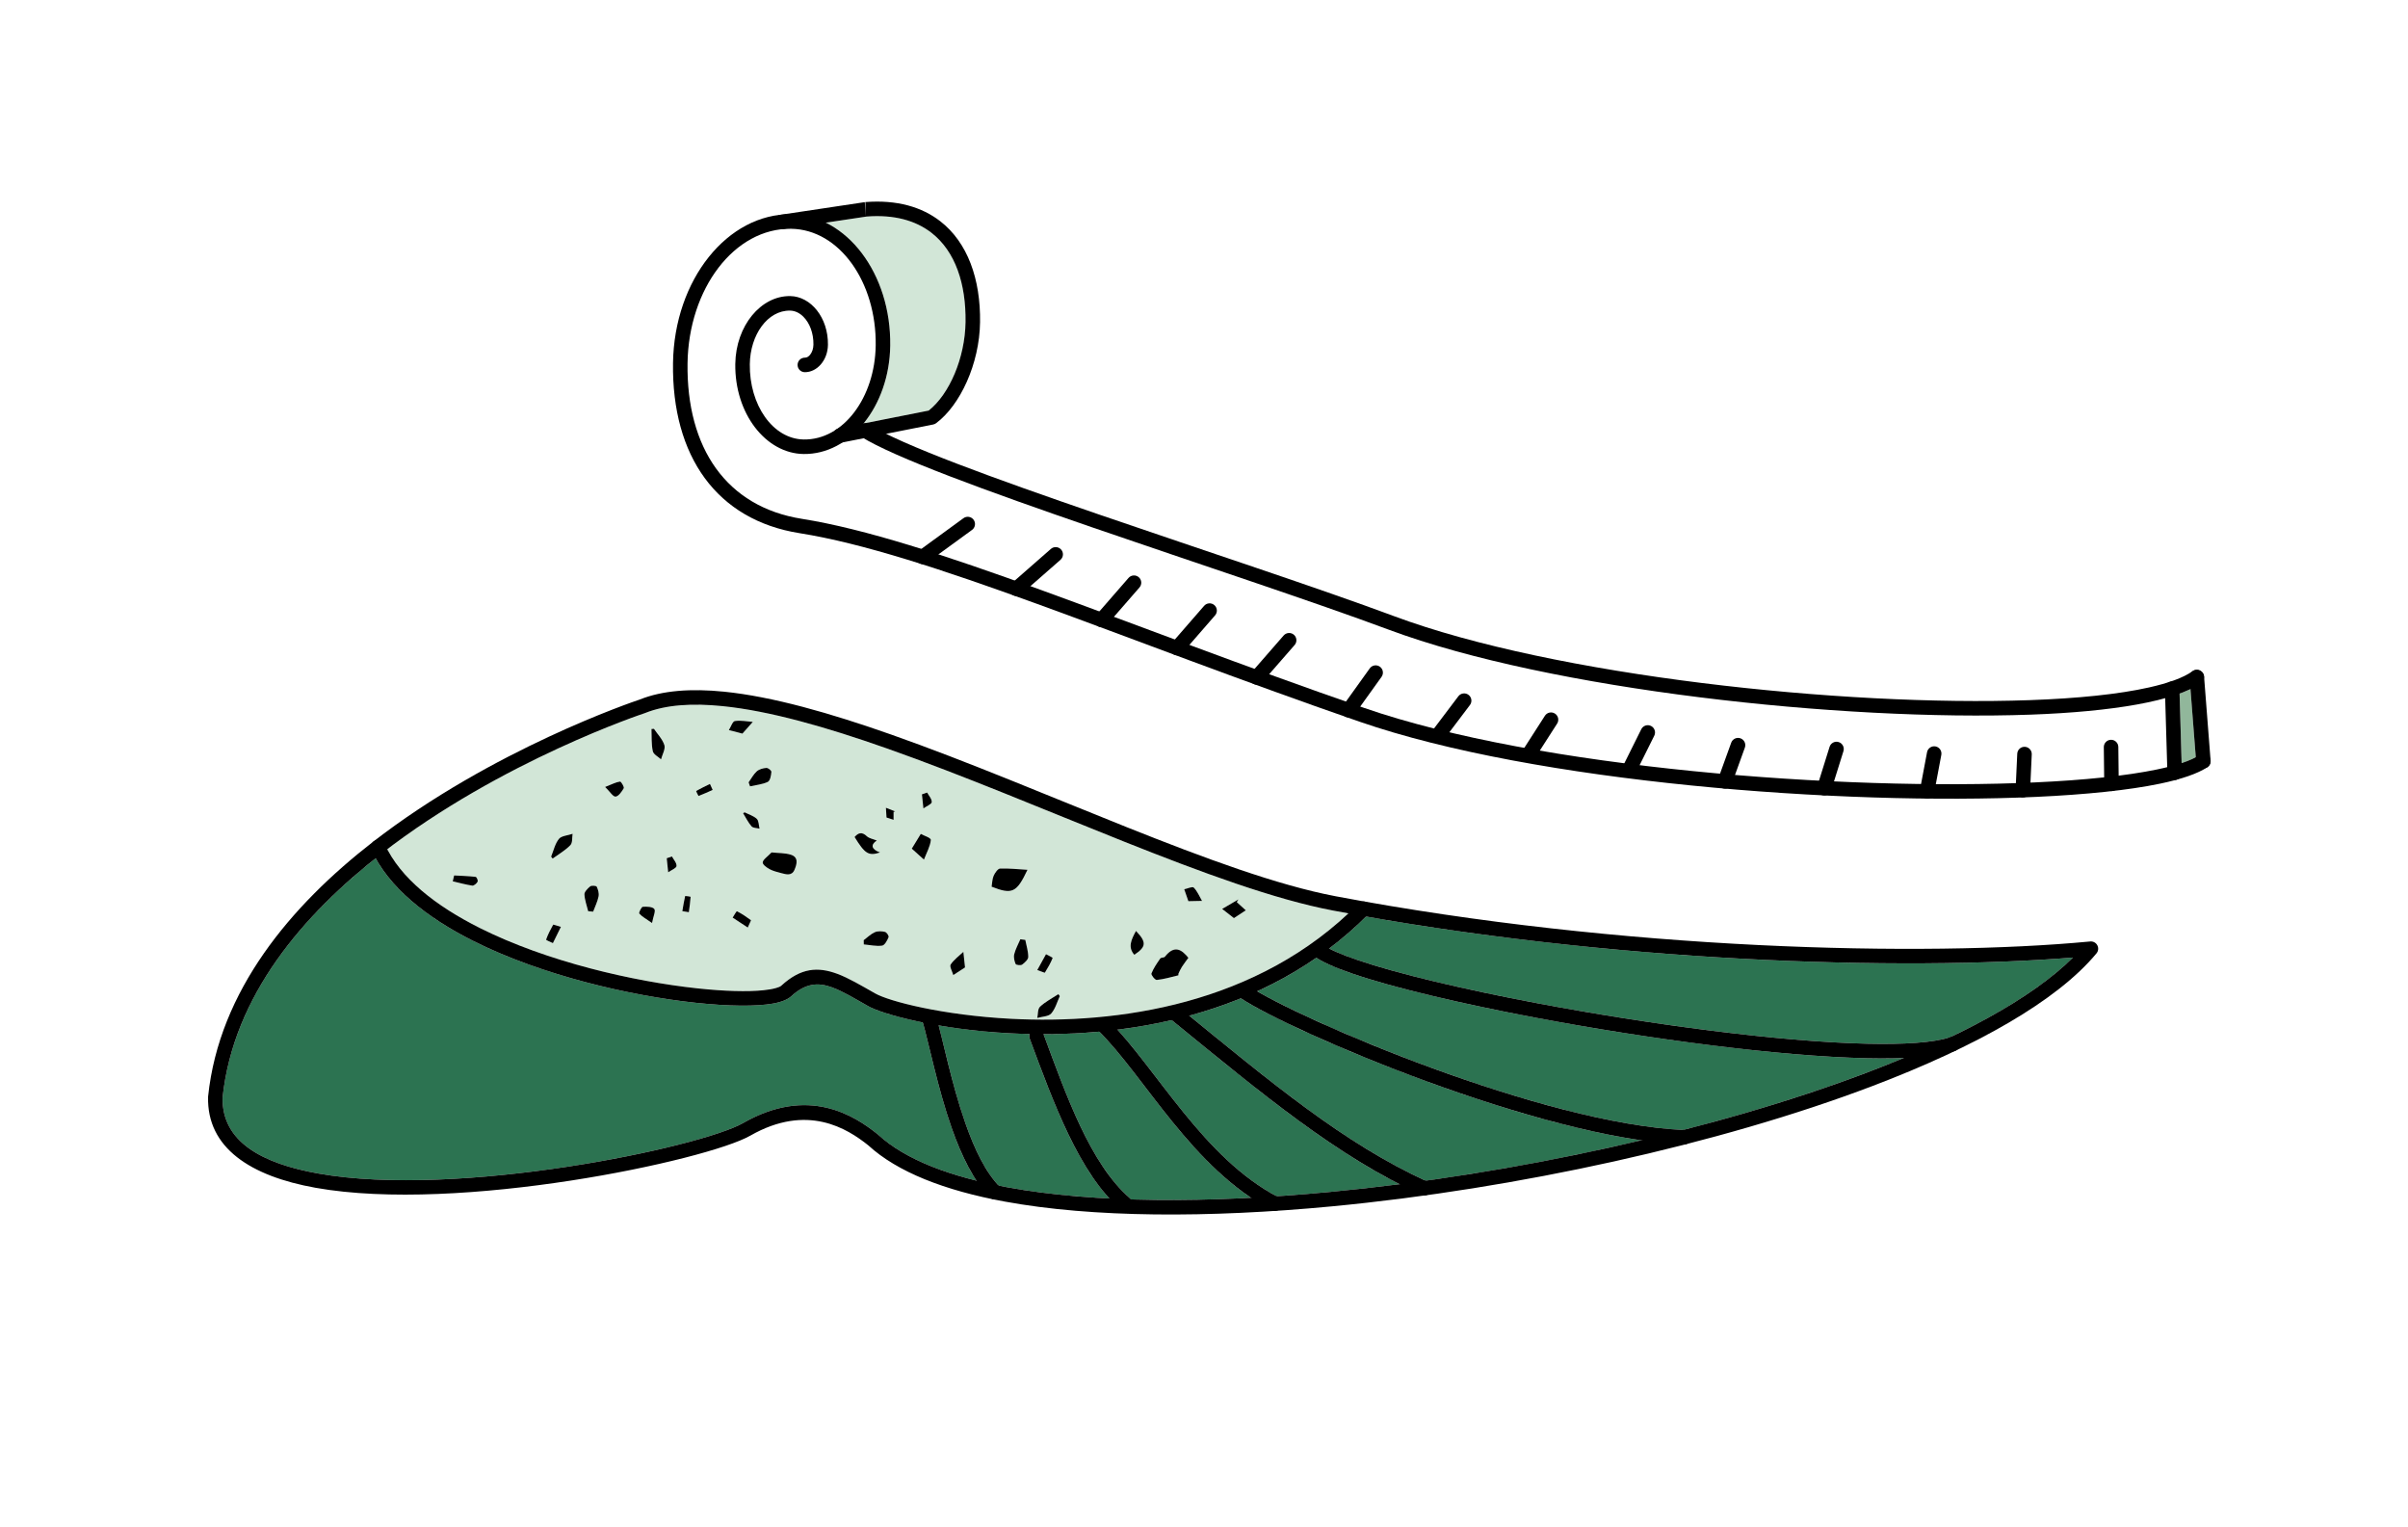 <svg width="317" height="201" viewBox="0 0 317 201" fill="none" xmlns="http://www.w3.org/2000/svg">
<path fill-rule="evenodd" clip-rule="evenodd" d="M288.365 90.696L289.062 99.665C288.552 99.94 287.928 100.197 287.199 100.436L286.93 91.293C287.451 91.104 287.93 90.904 288.365 90.696Z" fill="#91B79B"/>
<path fill-rule="evenodd" clip-rule="evenodd" d="M113.683 55.734C115.789 53.157 117.136 49.542 117.193 45.495C117.297 38.077 113.727 31.771 108.716 29.306L114.094 28.5C117.705 28.224 120.534 29.018 122.614 30.633C125.775 33.087 127.178 37.375 127.107 42.389C127.041 47.121 124.978 51.886 122.259 54.038C122.257 54.039 117.189 55.042 113.683 55.734Z" fill="#D2E6D7"/>
<path fill-rule="evenodd" clip-rule="evenodd" d="M49.446 112.959C51.877 117.343 56.59 120.982 62.318 123.853C71.376 128.395 82.959 131.057 91.583 131.984C95.963 132.455 99.591 132.475 101.77 132.087C102.918 131.883 103.72 131.533 104.147 131.141C106.054 129.387 107.695 129.276 109.55 129.96C110.969 130.482 112.492 131.407 114.287 132.423C115.3 132.996 117.862 133.84 121.491 134.576C122.385 137.787 123.502 143.401 125.289 148.479C126.187 151.033 127.26 153.45 128.544 155.393C122.969 154.006 118.51 152.022 115.582 149.323C115.566 149.308 115.549 149.293 115.531 149.279C112.459 146.821 106.432 142.892 97.829 147.808C92.235 151.004 60.337 157.749 41.876 154.45C34.46 153.125 29.197 150.259 29.301 144.475V144.456C30.678 131.449 39.379 120.956 49.446 112.959Z" fill="#2C7351"/>
<path fill-rule="evenodd" clip-rule="evenodd" d="M131.468 156.046C129.633 154.1 128.231 151.081 127.092 147.845C125.479 143.26 124.419 138.234 123.573 134.964C126.318 135.433 129.524 135.82 133.034 136.002C133.853 136.044 134.688 136.075 135.538 136.094C135.479 136.287 135.481 136.5 135.556 136.703C138.422 144.433 141.465 152.764 146.053 157.744C141.184 157.496 136.654 157.009 132.578 156.259C132.204 156.19 131.834 156.119 131.468 156.046Z" fill="#2C7351"/>
<path fill-rule="evenodd" clip-rule="evenodd" d="M148.887 157.861C148.844 157.801 148.794 157.746 148.737 157.697C143.547 153.189 140.405 144.285 137.376 136.114C139.741 136.114 142.202 136.014 144.721 135.782C147.755 138.83 150.799 143.289 154.34 147.644C157.35 151.346 160.713 154.969 164.696 157.65C159.188 157.94 153.879 158.017 148.887 157.861Z" fill="#2C7351"/>
<path fill-rule="evenodd" clip-rule="evenodd" d="M168.056 157.45C163.192 154.844 159.274 150.684 155.823 146.439C152.639 142.524 149.847 138.53 147.11 135.524C149.463 135.231 151.853 134.819 154.249 134.263C165.372 143.334 174.305 150.771 184.231 155.861C181.175 156.252 178.138 156.59 175.137 156.875C172.751 157.102 170.388 157.294 168.056 157.45Z" fill="#2C7351"/>
<path fill-rule="evenodd" clip-rule="evenodd" d="M187.654 155.404C177.117 150.537 167.987 143.009 156.56 133.681C158.838 133.063 161.113 132.308 163.357 131.395C169.523 135.465 196.987 147.314 216.057 150.086C206.8 152.272 197.167 154.078 187.654 155.404Z" fill="#2C7351"/>
<path fill-rule="evenodd" clip-rule="evenodd" d="M221.6 148.719C203.969 147.915 174.019 135.443 165.499 130.471C168.171 129.249 170.786 127.791 173.294 126.059C174.27 126.698 175.889 127.41 178.03 128.144C183.414 129.988 192.225 132.073 202.106 133.937C216.9 136.726 234.097 139.02 245.754 139.281C247.497 139.32 249.119 139.312 250.594 139.254C249.045 139.898 247.448 140.533 245.808 141.155C238.456 143.947 230.243 146.497 221.6 148.719Z" fill="#2C7351"/>
<path fill-rule="evenodd" clip-rule="evenodd" d="M256.751 136.51C254.488 137.244 250.635 137.478 245.797 137.37C234.222 137.111 217.148 134.828 202.46 132.059C192.688 130.216 183.973 128.159 178.649 126.335C177.107 125.807 175.86 125.31 174.979 124.841C176.657 123.573 178.28 122.175 179.834 120.634C214.957 126.807 251.389 127.755 272.893 126.03C269.207 129.69 263.633 133.216 256.751 136.51Z" fill="#2C7351"/>
<path fill-rule="evenodd" clip-rule="evenodd" d="M177.511 120.218C164.364 132.511 146.465 134.782 133.133 134.093C124.013 133.622 117.033 131.781 115.229 130.76C113.329 129.685 111.712 128.719 110.211 128.166C107.688 127.237 105.449 127.348 102.854 129.733C102.711 129.865 102.468 129.952 102.158 130.041C101.716 130.169 101.162 130.265 100.511 130.332C98.407 130.55 95.361 130.468 91.788 130.084C83.358 129.177 72.03 126.585 63.175 122.145C57.713 119.406 53.186 115.982 50.977 111.771C66.626 99.876 84.865 93.868 84.865 93.868C84.885 93.861 84.904 93.854 84.923 93.846C87.666 92.742 91.142 92.533 95.142 92.939C101.347 93.57 108.776 95.696 116.718 98.494C136.822 105.577 160.172 116.948 175.477 119.84C176.155 119.968 176.833 120.094 177.511 120.218ZM135.263 114.478C133.973 114.403 132.813 114.271 131.644 114.314C131.372 114.325 130.968 114.895 130.81 115.264C130.618 115.714 130.62 116.222 130.54 116.704C133.253 117.76 133.827 117.511 135.263 114.478ZM101.571 112.192C101.023 112.769 100.454 113.122 100.41 113.492C100.373 113.788 100.917 114.179 101.301 114.389C101.769 114.644 102.329 114.777 102.866 114.92C103.496 115.087 104.235 115.313 104.586 114.49C104.91 113.733 105.166 112.816 104.089 112.487C103.329 112.256 102.456 112.285 101.571 112.192ZM77.433 119.931C77.65 119.948 77.869 119.966 78.087 119.985C78.334 119.319 78.664 118.66 78.798 117.983C78.881 117.564 78.739 117.085 78.555 116.7C78.492 116.57 77.869 116.525 77.704 116.657C77.363 116.931 76.925 117.377 76.939 117.706C76.972 118.462 77.254 119.191 77.433 119.931ZM98.552 102.967C98.613 103.143 98.674 103.319 98.734 103.492C99.524 103.315 100.369 103.248 101.077 102.906C101.391 102.755 101.514 102.048 101.547 101.595C101.562 101.406 101.122 101.056 100.885 101.07C100.458 101.098 99.926 101.249 99.623 101.522C99.18 101.924 98.901 102.479 98.552 102.967ZM72.553 112.745C72.619 112.83 72.684 112.917 72.75 113.002C73.54 112.427 74.421 111.924 75.082 111.242C75.397 110.917 75.294 110.253 75.382 109.744C74.764 109.954 73.901 110.008 73.582 110.408C73.054 111.068 72.879 111.953 72.553 112.745ZM98.024 106.914C97.958 106.954 97.892 106.993 97.827 107.034C98.189 107.616 98.493 108.259 98.939 108.76C99.151 108.999 99.633 108.971 99.991 109.064C99.88 108.624 99.895 108.024 99.63 107.777C99.19 107.369 98.569 107.19 98.024 106.914ZM86.087 95.926C85.98 95.934 85.871 95.939 85.764 95.947C85.806 96.923 85.736 97.936 85.938 98.864C86.035 99.306 86.645 99.588 87.021 99.942C87.188 99.312 87.62 98.564 87.464 98.076C87.206 97.271 86.566 96.635 86.087 95.926ZM97.736 96.555C98.293 95.925 98.699 95.468 99.103 95.013C98.313 94.955 97.509 94.78 96.737 94.903C96.441 94.95 96.212 95.675 95.953 96.091C96.52 96.238 97.087 96.386 97.736 96.555ZM116.704 107.598C117.068 107.717 117.375 107.817 117.637 107.903C117.637 107.565 117.636 107.208 117.636 106.851L117.849 106.799C117.465 106.646 117.084 106.495 116.626 106.313C116.659 106.838 116.681 107.207 116.704 107.598ZM59.785 115.223C59.723 115.481 59.665 115.736 59.603 115.994C60.461 116.194 61.308 116.432 62.184 116.564C62.374 116.594 62.769 116.272 62.874 116.046C62.952 115.879 62.755 115.427 62.61 115.409C61.68 115.3 60.729 115.275 59.785 115.223ZM85.838 121.482C86.01 120.566 86.347 119.9 86.13 119.63C85.888 119.331 85.144 119.312 84.617 119.348C84.454 119.359 84.057 120.126 84.161 120.243C84.522 120.653 85.054 120.931 85.838 121.482ZM79.661 103.577C80.329 104.227 80.696 104.877 81.041 104.845C81.424 104.81 81.852 104.2 82.114 103.741C82.195 103.599 81.777 102.845 81.622 102.867C81.081 102.939 80.554 103.229 79.661 103.577ZM73.84 121.994C73.314 121.835 72.841 121.668 72.829 121.691C72.473 122.333 72.128 122.986 71.895 123.663C71.867 123.745 72.476 123.969 72.789 124.127C73.112 123.471 73.434 122.816 73.84 121.994ZM98.437 122.078C98.66 121.576 98.884 121.128 98.863 121.113C98.271 120.679 97.665 120.257 97.022 119.941C96.945 119.904 96.646 120.479 96.451 120.771C97.061 121.173 97.671 121.574 98.437 122.078ZM88.457 112.722C88.229 112.8 87.999 112.88 87.772 112.958L87.964 114.805C88.353 114.532 89.038 114.259 89.06 113.989C89.093 113.566 88.681 113.145 88.457 112.722ZM122.054 104.312C121.826 104.389 121.596 104.47 121.369 104.548L121.561 106.395C121.949 106.122 122.635 105.849 122.657 105.579C122.69 105.155 122.278 104.734 122.054 104.312ZM93.82 103.966C93.7 103.704 93.582 103.441 93.462 103.178C92.852 103.476 92.236 103.766 91.648 104.102C91.621 104.118 91.933 104.77 91.954 104.763C92.587 104.525 93.203 104.243 93.82 103.966ZM89.828 119.922C90.113 119.967 90.397 120.014 90.682 120.059C90.772 119.386 90.871 118.713 90.917 118.038C90.92 118.006 90.204 117.906 90.198 117.926C90.046 118.586 89.939 119.254 89.828 119.922ZM162.44 120.837C163.05 120.437 163.563 120.101 164.001 119.812C163.62 119.467 163.219 119.1 162.815 118.734C162.888 118.614 162.961 118.496 163.034 118.376C162.363 118.769 161.692 119.16 160.89 119.63C161.523 120.122 161.968 120.47 162.44 120.837ZM134.974 123.706C134.756 123.679 134.539 123.651 134.323 123.623C134.045 124.277 133.685 124.919 133.52 125.588C133.418 126.004 133.537 126.489 133.704 126.882C133.761 127.014 134.379 127.089 134.551 126.964C134.906 126.706 135.363 126.282 135.363 125.953C135.365 125.195 135.12 124.454 134.974 123.706ZM139.515 131.111C139.455 131.022 139.394 130.933 139.331 130.843C138.516 131.382 137.611 131.845 136.921 132.495C136.591 132.806 136.662 133.472 136.553 133.978C137.178 133.797 138.043 133.783 138.38 133.397C138.938 132.761 139.156 131.884 139.515 131.111ZM149.548 122.526C148.904 123.709 148.455 124.662 149.325 125.666C150.902 124.621 150.972 124.021 149.548 122.526ZM136.552 127.674C137.069 127.856 137.535 128.046 137.548 128.023C137.933 127.397 138.307 126.761 138.571 126.097C138.604 126.016 138.006 125.763 137.7 125.591C137.347 126.23 136.994 126.872 136.552 127.674ZM113.702 123.742C113.706 123.928 113.709 124.112 113.714 124.298C114.519 124.371 115.345 124.567 116.124 124.46C116.468 124.413 116.802 123.777 116.975 123.356C117.046 123.18 116.734 122.712 116.505 122.653C116.09 122.548 115.536 122.528 115.164 122.697C114.62 122.942 114.183 123.383 113.702 123.742ZM127.04 127.33C126.951 126.493 126.885 125.887 126.821 125.279C126.248 125.826 125.578 126.3 125.147 126.954C124.981 127.205 125.364 127.862 125.496 128.335C125.986 128.015 126.479 127.697 127.04 127.33ZM120.031 111.696C120.684 112.284 121.159 112.709 121.633 113.135C121.962 112.278 122.452 111.405 122.54 110.571C122.574 110.252 121.687 110.024 121.219 109.753C120.843 110.371 120.462 110.988 120.031 111.696ZM156.442 118.61C157.175 118.594 157.707 118.583 158.24 118.571C157.89 117.975 157.622 117.29 157.153 116.822C156.972 116.643 156.331 116.954 155.899 117.041C156.071 117.54 156.243 118.039 156.442 118.61ZM156.442 126.06C155.544 124.946 154.593 124.344 153.356 125.916C153.233 126.073 152.851 126 152.742 126.155C152.306 126.778 151.863 127.422 151.581 128.125C151.511 128.298 152.042 128.997 152.288 128.975C153.237 128.883 154.181 128.594 155.125 128.368C155.142 128.363 155.115 128.191 155.149 128.118C155.288 127.822 155.421 127.518 155.596 127.248C155.86 126.84 156.159 126.455 156.442 126.06ZM156.442 126.06C156.457 126.079 156.472 126.098 156.487 126.116L156.454 126.045C156.45 126.05 156.446 126.056 156.442 126.06ZM112.504 110.167C112.499 110.159 112.495 110.152 112.491 110.145L112.462 110.218C112.476 110.2 112.49 110.183 112.504 110.167ZM112.504 110.167C113.866 112.375 114.337 112.69 115.852 112.199C114.701 111.783 114.583 111.185 115.426 110.626C114.947 110.429 114.418 110.347 114.118 110.063C113.512 109.49 113.027 109.547 112.504 110.167Z" fill="#D2E6D7"/>
<path d="M135.263 114.479C133.826 117.511 133.253 117.76 130.54 116.704C130.62 116.222 130.618 115.715 130.809 115.265C130.968 114.896 131.371 114.325 131.644 114.315C132.813 114.271 133.972 114.403 135.263 114.479Z" fill="black"/>
<path d="M101.57 112.192C102.455 112.285 103.328 112.256 104.089 112.487C105.165 112.816 104.909 113.733 104.586 114.49C104.235 115.313 103.495 115.087 102.866 114.92C102.328 114.777 101.769 114.644 101.301 114.389C100.917 114.179 100.372 113.788 100.409 113.492C100.454 113.122 101.022 112.769 101.57 112.192Z" fill="black"/>
<path d="M77.432 119.932C77.253 119.191 76.971 118.462 76.938 117.706C76.924 117.377 77.362 116.932 77.703 116.657C77.868 116.525 78.491 116.57 78.554 116.701C78.738 117.085 78.88 117.565 78.797 117.984C78.663 118.66 78.333 119.319 78.086 119.986C77.868 119.967 77.649 119.949 77.432 119.932Z" fill="black"/>
<path d="M112.49 110.146L112.461 110.218C113 109.551 113.495 109.474 114.118 110.064C114.417 110.347 114.946 110.429 115.425 110.626C114.582 111.185 114.701 111.784 115.852 112.199C114.332 112.691 113.862 112.373 112.49 110.146Z" fill="black"/>
<path d="M98.552 102.968C98.902 102.479 99.18 101.925 99.623 101.523C99.926 101.25 100.458 101.098 100.886 101.071C101.122 101.057 101.562 101.407 101.547 101.595C101.514 102.048 101.392 102.756 101.077 102.907C100.369 103.248 99.524 103.315 98.735 103.493C98.674 103.319 98.613 103.144 98.552 102.968Z" fill="black"/>
<path d="M72.553 112.745C72.878 111.953 73.054 111.068 73.581 110.408C73.901 110.008 74.763 109.954 75.381 109.744C75.293 110.253 75.396 110.917 75.081 111.242C74.421 111.924 73.539 112.427 72.75 113.002C72.684 112.917 72.619 112.83 72.553 112.745Z" fill="black"/>
<path d="M98.023 106.915C98.568 107.19 99.19 107.37 99.63 107.777C99.895 108.024 99.88 108.624 99.991 109.064C99.633 108.971 99.151 108.999 98.939 108.76C98.493 108.259 98.189 107.617 97.827 107.034C97.892 106.993 97.958 106.954 98.023 106.915Z" fill="black"/>
<path d="M86.087 95.926C86.566 96.635 87.206 97.271 87.464 98.076C87.62 98.564 87.188 99.312 87.021 99.942C86.645 99.588 86.035 99.306 85.938 98.863C85.736 97.936 85.806 96.923 85.764 95.947C85.871 95.939 85.98 95.934 86.087 95.926Z" fill="black"/>
<path d="M97.735 96.555C97.086 96.387 96.519 96.239 95.952 96.091C96.212 95.675 96.441 94.95 96.737 94.903C97.509 94.78 98.312 94.955 99.102 95.013C98.698 95.469 98.293 95.925 97.735 96.555Z" fill="black"/>
<path d="M116.704 107.598C116.68 107.207 116.658 106.838 116.626 106.313C117.083 106.495 117.465 106.647 117.849 106.8C117.778 106.817 117.707 106.834 117.636 106.851C117.636 107.208 117.637 107.565 117.637 107.903C117.375 107.817 117.068 107.717 116.704 107.598Z" fill="black"/>
<path d="M59.784 115.223C60.728 115.275 61.679 115.3 62.609 115.409C62.754 115.427 62.951 115.879 62.873 116.046C62.768 116.272 62.373 116.594 62.184 116.564C61.307 116.432 60.46 116.194 59.602 115.994C59.664 115.736 59.722 115.481 59.784 115.223Z" fill="black"/>
<path d="M85.837 121.483C85.053 120.931 84.521 120.653 84.161 120.243C84.056 120.126 84.453 119.359 84.617 119.349C85.143 119.312 85.888 119.332 86.13 119.631C86.347 119.9 86.009 120.566 85.837 121.483Z" fill="black"/>
<path d="M79.66 103.577C80.553 103.229 81.08 102.94 81.621 102.868C81.776 102.845 82.195 103.6 82.113 103.742C81.852 104.201 81.424 104.81 81.041 104.846C80.696 104.877 80.328 104.228 79.66 103.577Z" fill="black"/>
<path d="M73.839 121.994C73.433 122.817 73.112 123.472 72.788 124.128C72.475 123.97 71.866 123.745 71.894 123.663C72.127 122.987 72.472 122.333 72.828 121.692C72.841 121.669 73.314 121.836 73.839 121.994Z" fill="black"/>
<path d="M98.437 122.078C97.671 121.574 97.061 121.173 96.45 120.771C96.646 120.479 96.944 119.904 97.022 119.941C97.664 120.257 98.27 120.679 98.862 121.113C98.884 121.128 98.659 121.576 98.437 122.078Z" fill="black"/>
<path d="M88.457 112.723C88.681 113.145 89.093 113.566 89.06 113.99C89.037 114.26 88.353 114.532 87.964 114.806L87.772 112.959C87.999 112.88 88.229 112.801 88.457 112.723Z" fill="black"/>
<path d="M122.053 104.312C122.278 104.734 122.69 105.155 122.657 105.579C122.634 105.849 121.949 106.122 121.561 106.395L121.368 104.548C121.596 104.47 121.826 104.39 122.053 104.312Z" fill="black"/>
<path d="M93.82 103.966C93.203 104.243 92.587 104.525 91.954 104.763C91.933 104.77 91.621 104.118 91.648 104.102C92.236 103.766 92.852 103.476 93.462 103.179C93.582 103.442 93.7 103.704 93.82 103.966Z" fill="black"/>
<path d="M89.827 119.922C89.939 119.254 90.045 118.586 90.197 117.927C90.203 117.906 90.919 118.006 90.916 118.038C90.871 118.713 90.772 119.387 90.682 120.059C90.397 120.014 90.112 119.967 89.827 119.922Z" fill="black"/>
<path d="M156.453 126.045C156.166 126.445 155.864 126.834 155.596 127.248C155.42 127.518 155.288 127.822 155.149 128.118C155.114 128.191 155.142 128.363 155.125 128.368C154.18 128.594 153.236 128.883 152.288 128.975C152.042 128.997 151.511 128.298 151.58 128.125C151.862 127.422 152.306 126.778 152.742 126.155C152.85 126 153.232 126.073 153.356 125.916C154.614 124.318 155.575 124.967 156.486 126.116L156.453 126.045Z" fill="black"/>
<path d="M162.439 120.837C161.967 120.47 161.522 120.122 160.89 119.63C161.691 119.16 162.362 118.769 163.033 118.376C162.961 118.496 162.887 118.614 162.814 118.734C163.218 119.1 163.619 119.467 164 119.812C163.562 120.101 163.049 120.437 162.439 120.837Z" fill="black"/>
<path d="M134.973 123.706C135.119 124.454 135.364 125.195 135.363 125.953C135.363 126.282 134.905 126.706 134.55 126.964C134.378 127.088 133.761 127.014 133.704 126.882C133.537 126.488 133.417 126.003 133.519 125.588C133.684 124.918 134.045 124.277 134.323 123.623C134.538 123.651 134.756 123.679 134.973 123.706Z" fill="black"/>
<path d="M139.515 131.111C139.156 131.884 138.938 132.761 138.38 133.398C138.043 133.783 137.178 133.798 136.553 133.978C136.662 133.472 136.591 132.806 136.921 132.495C137.611 131.845 138.516 131.382 139.331 130.843C139.394 130.933 139.455 131.022 139.515 131.111Z" fill="black"/>
<path d="M149.547 122.527C150.971 124.021 150.901 124.621 149.324 125.666C148.455 124.663 148.904 123.71 149.547 122.527Z" fill="black"/>
<path d="M136.552 127.674C136.993 126.872 137.347 126.231 137.7 125.591C138.006 125.763 138.604 126.017 138.571 126.097C138.306 126.761 137.933 127.398 137.548 128.023C137.535 128.046 137.069 127.856 136.552 127.674Z" fill="black"/>
<path d="M113.701 123.742C114.183 123.384 114.619 122.942 115.164 122.697C115.535 122.528 116.089 122.549 116.504 122.653C116.734 122.713 117.045 123.18 116.974 123.356C116.801 123.777 116.468 124.413 116.123 124.46C115.345 124.568 114.518 124.371 113.713 124.299C113.708 124.112 113.705 123.928 113.701 123.742Z" fill="black"/>
<path d="M127.04 127.33C126.478 127.697 125.986 128.016 125.495 128.335C125.363 127.863 124.981 127.205 125.146 126.954C125.577 126.301 126.247 125.826 126.821 125.28C126.885 125.887 126.951 126.494 127.04 127.33Z" fill="black"/>
<path d="M120.03 111.696C120.461 110.989 120.842 110.372 121.219 109.754C121.687 110.025 122.573 110.252 122.54 110.572C122.452 111.406 121.962 112.279 121.633 113.136C121.159 112.709 120.683 112.284 120.03 111.696Z" fill="black"/>
<path d="M156.442 118.61C156.243 118.039 156.071 117.54 155.898 117.041C156.33 116.954 156.972 116.643 157.152 116.822C157.622 117.29 157.89 117.975 158.239 118.571C157.707 118.584 157.175 118.594 156.442 118.61Z" fill="black"/>
<path fill-rule="evenodd" clip-rule="evenodd" d="M27.397 144.296C28.852 130.399 38.267 119.204 49.092 110.808C64.791 98.632 83.397 92.343 84.219 92.07C87.206 90.87 90.983 90.595 95.336 91.038C101.667 91.681 109.25 93.836 117.353 96.692C137.365 103.742 160.598 115.084 175.833 117.962C213.436 125.066 253.341 125.987 275.169 123.913C275.553 123.876 275.923 124.075 276.103 124.417C276.284 124.758 276.242 125.176 275.995 125.473C270.794 131.754 260.098 137.774 246.487 142.943C226.287 150.612 199.646 156.47 175.318 158.778C159.057 160.32 143.828 160.273 132.232 158.139C124.352 156.688 118.128 154.253 114.314 150.753L114.292 150.735C111.577 148.572 106.297 145.171 98.777 149.467C93.055 152.738 60.429 159.707 41.54 156.332C32.971 154.8 27.23 151.077 27.392 144.371C27.393 144.346 27.394 144.321 27.397 144.296ZM29.302 144.456V144.475C29.198 150.259 34.461 153.125 41.876 154.45C60.338 157.749 92.236 151.004 97.829 147.808C106.432 142.892 112.459 146.821 115.532 149.279C115.55 149.293 115.566 149.308 115.583 149.323C119.186 152.645 125.11 154.884 132.578 156.259C144.032 158.368 159.076 158.398 175.138 156.875C199.294 154.584 225.75 148.772 245.808 141.155C257.745 136.623 267.409 131.475 272.893 126.03C250.499 127.826 211.914 126.724 175.478 119.84C160.172 116.949 136.823 105.577 116.719 98.494C108.776 95.696 101.347 93.57 95.142 92.939C91.142 92.533 87.666 92.743 84.924 93.847C84.904 93.855 84.885 93.861 84.865 93.868C84.865 93.868 66.067 100.061 50.264 112.318C39.854 120.392 30.715 131.099 29.302 144.456Z" fill="black"/>
<path fill-rule="evenodd" clip-rule="evenodd" d="M48.904 111.885C48.685 111.405 48.897 110.838 49.377 110.619C49.857 110.4 50.424 110.612 50.642 111.092C52.706 115.616 57.422 119.26 63.175 122.145C72.03 126.584 83.357 129.177 91.787 130.084C95.36 130.468 98.406 130.55 100.51 130.332C101.161 130.265 101.715 130.169 102.158 130.041C102.467 129.951 102.71 129.865 102.853 129.733C105.448 127.348 107.687 127.236 110.211 128.166C111.711 128.719 113.329 129.685 115.228 130.76C117.033 131.781 124.013 133.622 133.132 134.093C146.916 134.805 165.58 132.353 178.829 118.935C179.199 118.559 179.805 118.556 180.18 118.926C180.556 119.297 180.559 119.903 180.189 120.278C166.51 134.132 147.265 136.737 133.033 136.002C123.477 135.508 116.178 133.493 114.287 132.423C112.491 131.407 110.969 130.482 109.55 129.959C107.694 129.276 106.054 129.387 104.146 131.14C103.72 131.532 102.918 131.882 101.77 132.087C99.591 132.474 95.963 132.455 91.583 131.984C82.959 131.057 71.376 128.395 62.318 123.853C56.129 120.75 51.124 116.751 48.904 111.885Z" fill="black"/>
<path fill-rule="evenodd" clip-rule="evenodd" d="M172.934 125.805C172.516 125.483 172.439 124.881 172.762 124.464C173.084 124.047 173.685 123.97 174.102 124.292C174.91 124.916 176.489 125.596 178.648 126.335C183.973 128.159 192.687 130.216 202.459 132.059C217.147 134.828 234.221 137.111 245.796 137.37C250.634 137.478 254.488 137.245 256.75 136.511C257.251 136.348 257.791 136.623 257.954 137.125C258.117 137.626 257.842 138.166 257.34 138.329C254.946 139.105 250.872 139.395 245.753 139.281C234.095 139.02 216.899 136.727 202.105 133.937C192.224 132.073 183.413 129.988 178.029 128.144C175.599 127.311 173.842 126.507 172.934 125.805Z" fill="black"/>
<path fill-rule="evenodd" clip-rule="evenodd" d="M163.316 131.368C162.876 131.076 162.757 130.482 163.048 130.043C163.341 129.603 163.934 129.484 164.373 129.776C170.971 134.161 203.234 147.942 221.736 148.725C222.262 148.747 222.672 149.193 222.65 149.72C222.628 150.247 222.182 150.657 221.654 150.635C202.838 149.838 170.025 135.827 163.316 131.368Z" fill="black"/>
<path fill-rule="evenodd" clip-rule="evenodd" d="M154.234 134.251C153.826 133.918 153.764 133.315 154.098 132.907C154.431 132.498 155.034 132.437 155.442 132.77C167.489 142.594 176.92 150.5 187.906 155.519C188.385 155.738 188.597 156.306 188.378 156.786C188.158 157.266 187.591 157.477 187.111 157.258C175.991 152.177 166.429 144.196 154.234 134.251Z" fill="black"/>
<path fill-rule="evenodd" clip-rule="evenodd" d="M144.661 135.722C144.288 135.349 144.288 134.744 144.66 134.371C145.033 133.997 145.639 133.997 146.012 134.37C149.105 137.458 152.213 141.999 155.823 146.439C159.329 150.751 163.314 154.974 168.285 157.571C168.752 157.815 168.933 158.393 168.689 158.86C168.445 159.328 167.867 159.509 167.4 159.265C162.2 156.549 158.007 152.155 154.34 147.644C150.776 143.261 147.715 138.772 144.661 135.722Z" fill="black"/>
<path fill-rule="evenodd" clip-rule="evenodd" d="M135.556 136.704C135.373 136.209 135.625 135.658 136.12 135.475C136.614 135.292 137.165 135.544 137.348 136.039C140.385 144.231 143.531 153.175 148.737 157.697C149.135 158.042 149.178 158.647 148.831 159.045C148.486 159.443 147.882 159.485 147.483 159.14C142.078 154.444 138.71 145.21 135.556 136.704Z" fill="black"/>
<path fill-rule="evenodd" clip-rule="evenodd" d="M121.397 134.244C121.251 133.737 121.543 133.207 122.05 133.061C122.557 132.914 123.087 133.207 123.233 133.713C124.136 136.835 125.256 142.626 127.092 147.845C128.269 151.191 129.729 154.305 131.656 156.24C132.028 156.614 132.027 157.219 131.653 157.591C131.28 157.963 130.674 157.962 130.302 157.588C128.204 155.483 126.57 152.12 125.289 148.48C123.439 143.221 122.306 137.389 121.397 134.244Z" fill="black"/>
<path fill-rule="evenodd" clip-rule="evenodd" d="M105.938 48.985C105.411 48.978 104.988 48.544 104.996 48.017C105.004 47.489 105.438 47.067 105.965 47.074C106.24 47.078 106.476 46.907 106.66 46.672C106.922 46.338 107.076 45.869 107.084 45.353C107.105 43.855 106.592 42.511 105.75 41.676C105.262 41.193 104.662 40.889 104.002 40.88C101.054 40.838 98.763 44.054 98.709 47.928C98.633 53.288 101.733 57.786 105.813 57.843C111.026 57.917 115.185 52.315 115.282 45.468C115.399 37.135 110.498 30.2 104.154 30.111C96.678 30.005 90.649 37.992 90.511 47.812C90.353 58.973 95.637 66.71 105.547 68.284C122.259 70.94 147.867 82.206 179.588 93.176C202.577 101.125 242.598 104.134 267.936 102.975C274.417 102.679 279.932 102.11 283.946 101.277C286.49 100.749 288.407 100.132 289.531 99.385C289.971 99.093 290.565 99.213 290.856 99.652C291.148 100.091 291.028 100.685 290.589 100.977C289.327 101.815 287.191 102.555 284.334 103.148C280.245 103.998 274.626 104.582 268.023 104.884C242.48 106.053 202.138 102.996 178.963 94.982C147.378 84.059 121.888 72.816 105.246 70.172C94.363 68.442 88.427 60.044 88.599 47.785C88.754 36.788 95.809 28.081 104.181 28.199C111.421 28.302 117.327 35.985 117.193 45.495C117.08 53.519 111.894 59.84 105.787 59.755C100.81 59.684 96.706 54.437 96.797 47.901C96.869 42.851 100.185 38.914 104.029 38.969C106.742 39.007 109.045 41.817 108.994 45.38C108.965 47.457 107.519 49.008 105.938 48.985Z" fill="black"/>
<path fill-rule="evenodd" clip-rule="evenodd" d="M113.986 28.505L113.912 26.597C118.105 26.269 121.374 27.25 123.786 29.124C127.374 31.909 129.099 36.724 129.019 42.416C128.942 47.882 126.403 53.34 123.232 55.701C123.117 55.786 122.986 55.844 122.846 55.872L110.783 58.256C110.266 58.358 109.763 58.021 109.66 57.504C109.558 56.986 109.895 56.483 110.413 56.381C110.413 56.381 122.256 54.04 122.259 54.038C124.978 51.886 127.041 47.121 127.107 42.389C127.178 37.375 125.775 33.088 122.615 30.633C120.534 29.018 117.705 28.224 114.094 28.5L103.08 30.151C102.558 30.229 102.071 29.869 101.993 29.348C101.915 28.826 102.274 28.339 102.796 28.261L113.844 26.604L113.986 28.505Z" fill="black"/>
<path fill-rule="evenodd" clip-rule="evenodd" d="M113.365 57.479C112.919 57.198 112.785 56.608 113.066 56.161C113.347 55.715 113.938 55.581 114.384 55.862C122.935 61.25 163.744 73.738 183.511 81.094C204.583 88.936 242.604 93.029 267.212 92.15C273.497 91.926 278.901 91.378 282.912 90.478C285.459 89.906 287.423 89.208 288.645 88.336C289.074 88.03 289.671 88.129 289.978 88.559C290.284 88.988 290.184 89.586 289.755 89.892C286.432 92.264 278.131 93.673 267.279 94.06C242.456 94.947 204.102 90.796 182.845 82.885C162.972 75.49 121.961 62.896 113.365 57.479Z" fill="black"/>
<path fill-rule="evenodd" clip-rule="evenodd" d="M122.032 74.066C121.606 74.377 121.008 74.283 120.697 73.857C120.386 73.43 120.48 72.832 120.906 72.522L126.836 68.201C127.263 67.89 127.861 67.983 128.171 68.41C128.482 68.836 128.389 69.434 127.962 69.745L122.032 74.066Z" fill="black"/>
<path fill-rule="evenodd" clip-rule="evenodd" d="M134.434 78.21C134.037 78.557 133.432 78.517 133.085 78.12C132.738 77.723 132.778 77.119 133.175 76.772L138.346 72.244C138.743 71.897 139.347 71.937 139.695 72.334C140.042 72.731 140.002 73.335 139.605 73.682L134.434 78.21Z" fill="black"/>
<path fill-rule="evenodd" clip-rule="evenodd" d="M145.737 82.222C145.391 82.62 144.787 82.662 144.389 82.316C143.992 81.97 143.95 81.365 144.296 80.967L148.565 76.064C148.911 75.666 149.515 75.624 149.913 75.971C150.311 76.317 150.353 76.921 150.007 77.319L145.737 82.222Z" fill="black"/>
<path fill-rule="evenodd" clip-rule="evenodd" d="M180.321 87.969C180.628 87.54 181.226 87.442 181.655 87.749C182.083 88.056 182.181 88.654 181.874 89.083L178.321 94.035C178.014 94.463 177.416 94.562 176.987 94.254C176.559 93.947 176.461 93.35 176.768 92.921L180.321 87.969Z" fill="black"/>
<path fill-rule="evenodd" clip-rule="evenodd" d="M168.988 83.639C169.335 83.242 169.939 83.2 170.337 83.547C170.734 83.894 170.775 84.498 170.429 84.895L166.163 89.786C165.816 90.183 165.212 90.225 164.815 89.878C164.417 89.531 164.376 88.927 164.723 88.53L168.988 83.639Z" fill="black"/>
<path fill-rule="evenodd" clip-rule="evenodd" d="M158.517 79.737C158.863 79.339 159.467 79.296 159.865 79.643C160.263 79.989 160.305 80.593 159.959 80.991L155.672 85.92C155.326 86.318 154.721 86.359 154.324 86.013C153.926 85.667 153.883 85.063 154.229 84.665L158.517 79.737Z" fill="black"/>
<path fill-rule="evenodd" clip-rule="evenodd" d="M276.956 98.335C276.951 97.807 277.374 97.374 277.901 97.368C278.428 97.362 278.861 97.785 278.867 98.313L278.922 103.157C278.929 103.684 278.505 104.117 277.978 104.123C277.45 104.129 277.017 103.705 277.011 103.178L276.956 98.335Z" fill="black"/>
<path fill-rule="evenodd" clip-rule="evenodd" d="M265.56 99.203C265.584 98.676 266.032 98.268 266.559 98.293C267.086 98.316 267.494 98.764 267.469 99.291L267.25 104.044C267.226 104.571 266.778 104.979 266.252 104.955C265.725 104.93 265.316 104.483 265.341 103.956L265.56 99.203Z" fill="black"/>
<path fill-rule="evenodd" clip-rule="evenodd" d="M253.685 99.004C253.783 98.486 254.283 98.144 254.801 98.242C255.32 98.339 255.661 98.839 255.564 99.357L254.627 104.331C254.53 104.849 254.03 105.191 253.512 105.093C252.993 104.995 252.652 104.496 252.749 103.977L253.685 99.004Z" fill="black"/>
<path fill-rule="evenodd" clip-rule="evenodd" d="M240.854 98.296C241.012 97.793 241.548 97.512 242.052 97.669C242.555 97.826 242.836 98.363 242.679 98.867L241.067 104.023C240.91 104.526 240.374 104.807 239.87 104.65C239.366 104.492 239.086 103.956 239.243 103.453L240.854 98.296Z" fill="black"/>
<path fill-rule="evenodd" clip-rule="evenodd" d="M227.905 97.75C228.084 97.254 228.632 96.997 229.128 97.176C229.624 97.355 229.882 97.903 229.702 98.4L227.981 103.165C227.801 103.661 227.253 103.918 226.757 103.738C226.261 103.559 226.004 103.011 226.183 102.515L227.905 97.75Z" fill="black"/>
<path fill-rule="evenodd" clip-rule="evenodd" d="M216.065 95.977C216.3 95.505 216.874 95.312 217.346 95.547C217.819 95.782 218.011 96.355 217.776 96.828L215.451 101.502C215.216 101.974 214.642 102.167 214.17 101.932C213.698 101.697 213.505 101.123 213.74 100.651L216.065 95.977Z" fill="black"/>
<path fill-rule="evenodd" clip-rule="evenodd" d="M203.379 94.207C203.664 93.763 204.256 93.634 204.7 93.92C205.144 94.205 205.272 94.796 204.987 95.24L202.179 99.611C201.894 100.055 201.303 100.184 200.859 99.899C200.415 99.614 200.286 99.022 200.571 98.578L203.379 94.207Z" fill="black"/>
<path fill-rule="evenodd" clip-rule="evenodd" d="M191.984 91.641C192.302 91.22 192.902 91.137 193.323 91.455C193.744 91.773 193.827 92.373 193.509 92.793L190.238 97.12C189.92 97.541 189.319 97.624 188.899 97.306C188.478 96.988 188.395 96.388 188.713 95.968L191.984 91.641Z" fill="black"/>
<path fill-rule="evenodd" clip-rule="evenodd" d="M288.247 89.188C288.206 88.662 288.6 88.202 289.126 88.161C289.651 88.12 290.112 88.513 290.153 89.04L291.013 100.107C291.054 100.632 290.66 101.093 290.135 101.133C289.609 101.174 289.148 100.781 289.108 100.255L288.247 89.188Z" fill="black"/>
<path fill-rule="evenodd" clip-rule="evenodd" d="M284.998 90.668C284.983 90.141 285.398 89.7 285.926 89.685C286.453 89.669 286.893 90.084 286.909 90.612L287.236 101.676C287.252 102.203 286.836 102.644 286.309 102.659C285.782 102.675 285.341 102.26 285.326 101.733L284.998 90.668Z" fill="black"/>
</svg>
